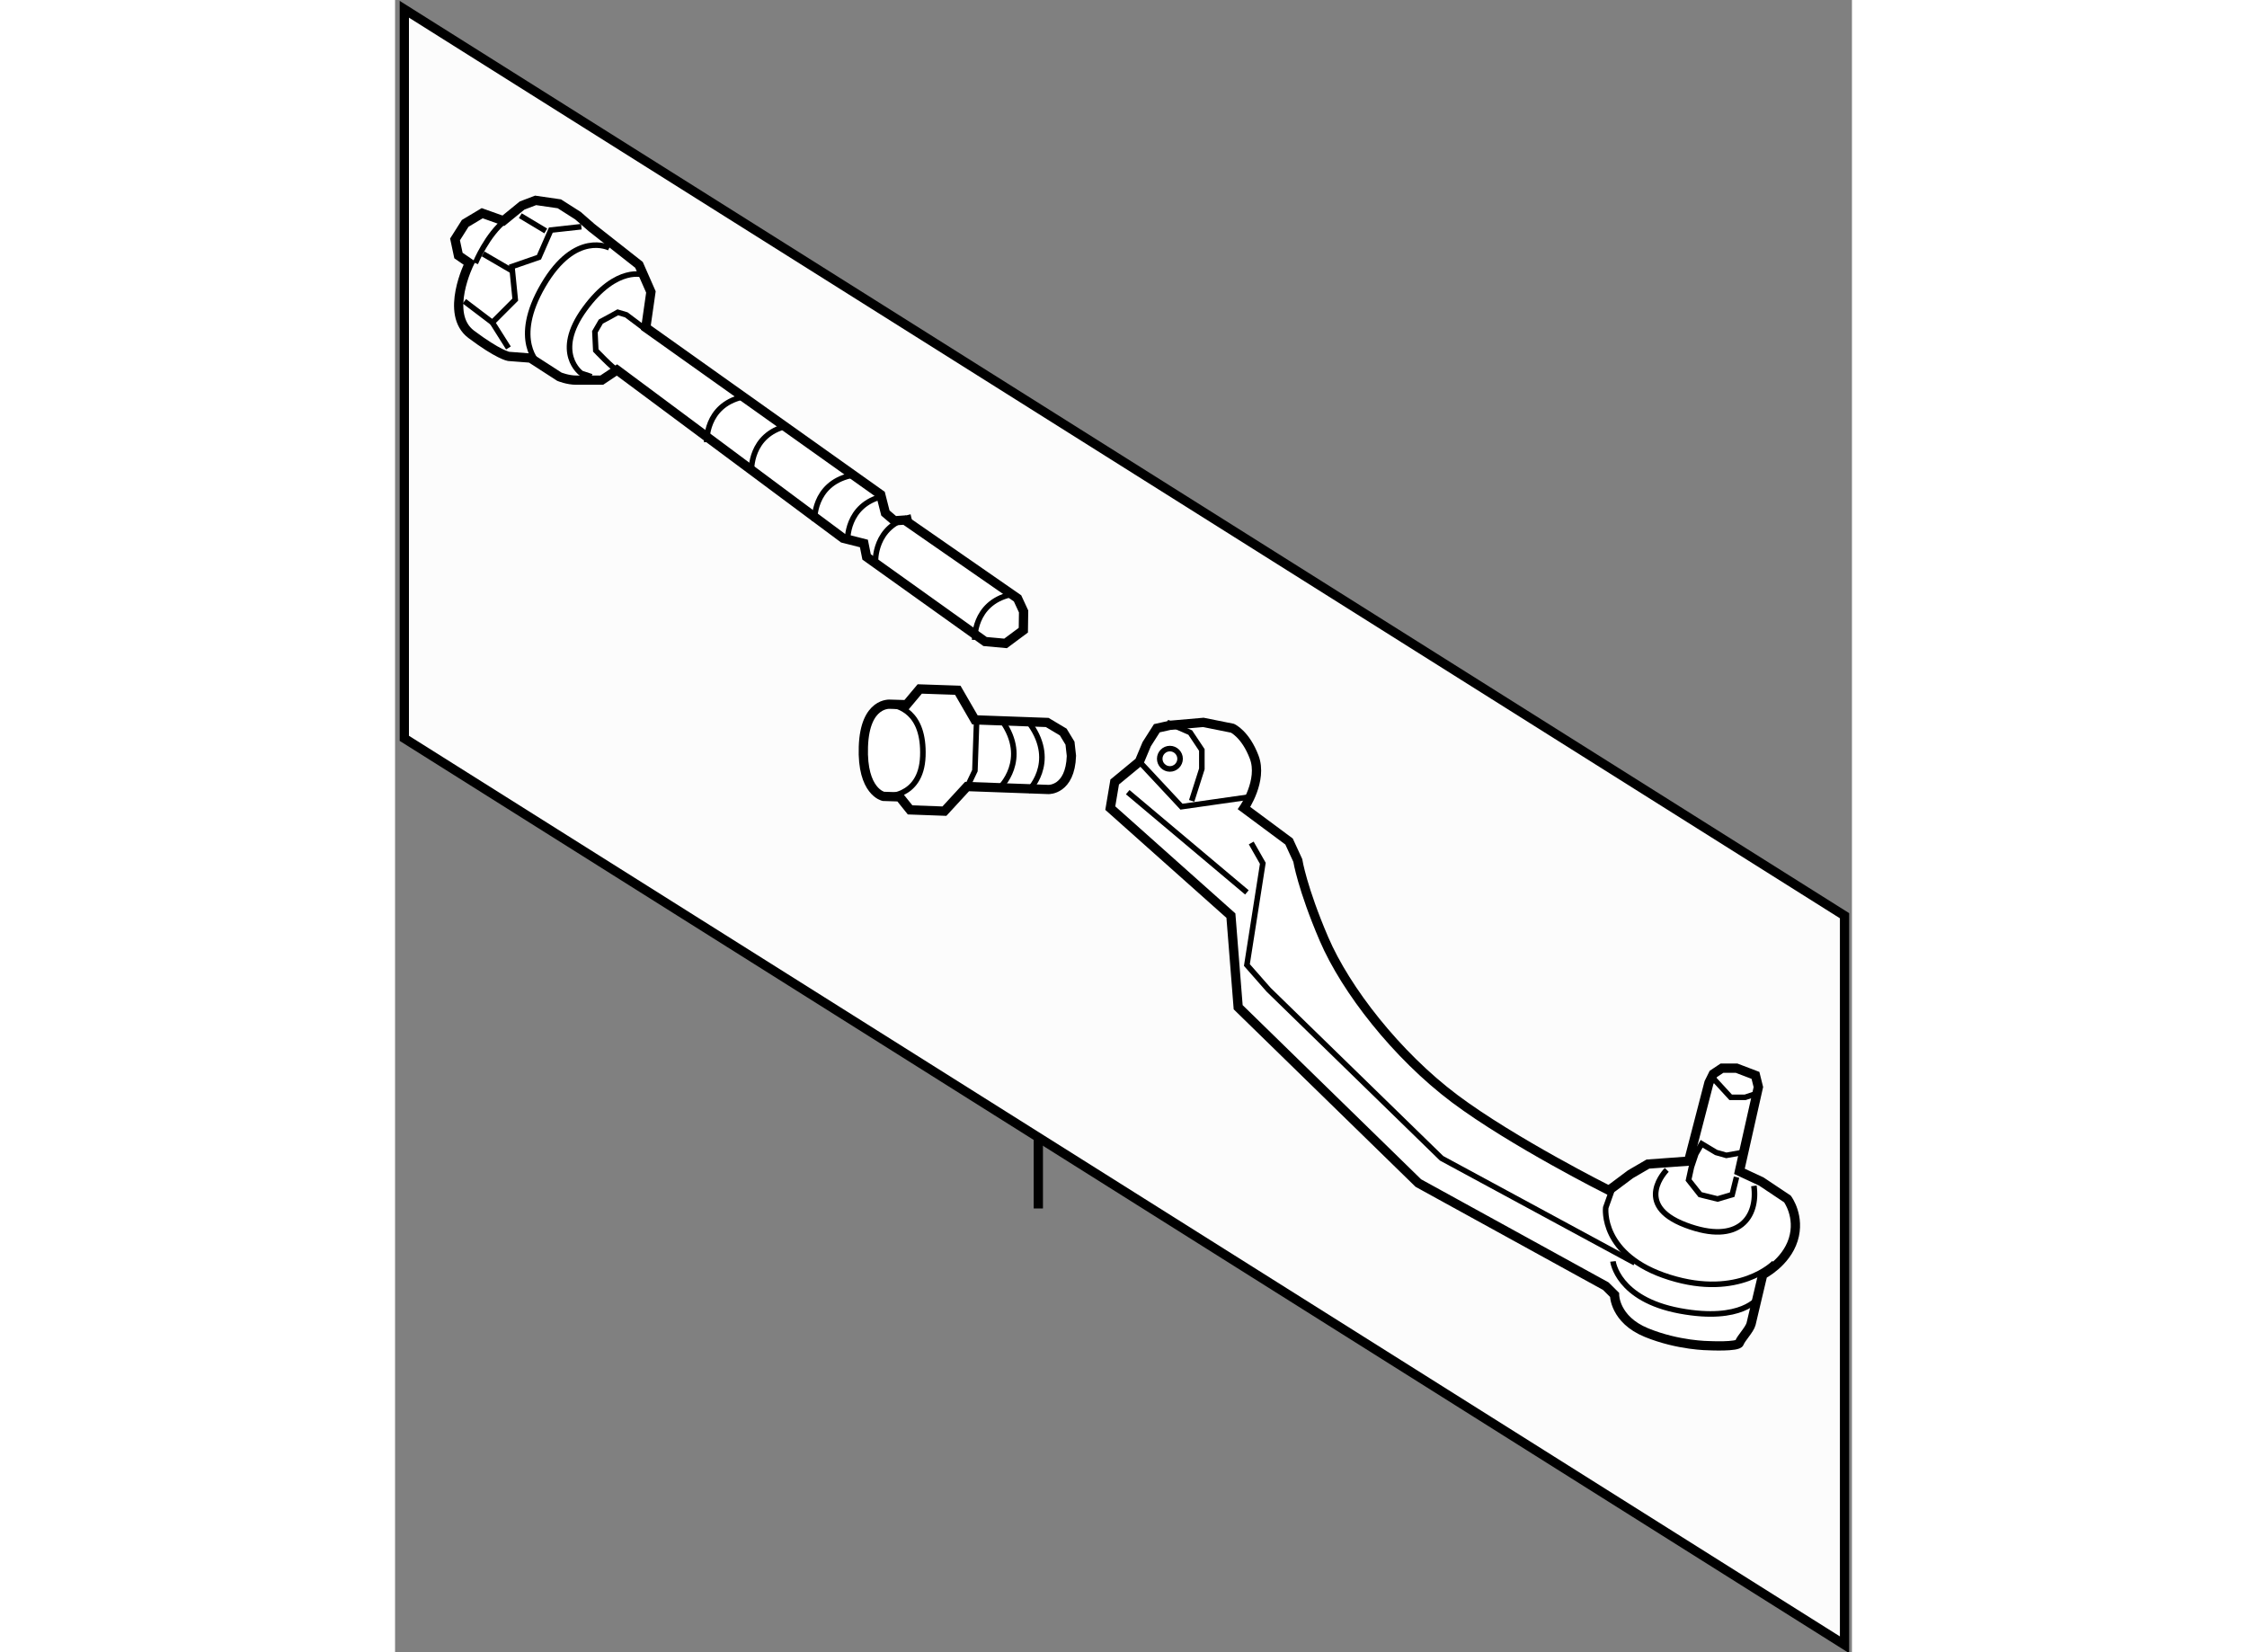 <?xml version="1.0" encoding="utf-8"?>
<!-- Generator: Adobe Illustrator 15.1.0, SVG Export Plug-In . SVG Version: 6.00 Build 0)  -->
<!DOCTYPE svg PUBLIC "-//W3C//DTD SVG 1.1//EN" "http://www.w3.org/Graphics/SVG/1.1/DTD/svg11.dtd">
<svg version="1.1" xmlns="http://www.w3.org/2000/svg" xmlns:xlink="http://www.w3.org/1999/xlink" x="0px" y="0px" width="244.8px"
	 height="180px" viewBox="164.542 70.593 78.658 89.203" enable-background="new 0 0 244.8 180" xml:space="preserve">
	
<rect x="164.542" y="70.593" width="78.658" height="89.203" fill="#808080" stroke="none"/>
	
<g><polygon fill="#FCFCFC" stroke="#000000" stroke-width="0.5" points="242.8,159.396 165.042,110.456 165.042,71.093 
				242.8,120.032 		"></polygon><line fill="#FCFCFC" stroke="#000000" stroke-width="0.5" x1="199.272" y1="131.898" x2="199.272" y2="135.838"></line></g><g><path fill="#FFFFFF" stroke="#000000" stroke-width="0.5" d="M169.247,82.104l-0.918,0.549l-0.549,0.866l0.185,0.87l0.594,0.409
				c0,0-1.371,2.746,0.096,3.845c1.463,1.099,2.012,1.191,2.012,1.191l1.188,0.091l1.559,1.007c0,0,0.454,0.185,0.911,0.185
				c0.461,0,1.376,0,1.376,0l0.823-0.549l12.207,9.083l1.124,0.284l0.145,0.725l6.396,4.569l1.108,0.101l0.959-0.713l0.014-1.012
				l-0.326-0.706l-6.095-4.228l-0.55,0.039l-0.49-0.42l-0.254-0.994l-12.682-9.016l0.276-1.924l-0.644-1.464l-2.562-2.015
				l-0.731-0.639l-1.006-0.641l-1.283-0.186L171.4,81.69l-1.008,0.822L169.247,82.104z"></path><path fill="none" stroke="#000000" stroke-width="0.3" d="M177.986,85.443c0,0-1.464-0.553-3.202,1.828
				c-1.737,2.381-0.185,3.479-0.185,3.479l0.55,0.182"></path><path fill="none" stroke="#000000" stroke-width="0.3" d="M176.522,90.567c-0.183-0.045-1.142-1.053-1.142-1.053l-0.048-1.008
				l0.319-0.55l0.504-0.272l0.412-0.229l0.46,0.136l1.098,0.825"></path><path fill="none" stroke="#000000" stroke-width="0.3" d="M176.111,83.976c0,0-1.83-0.961-3.568,2.017
				c-1.742,2.975-0.232,4.254-0.232,4.254"></path><path fill="none" stroke="#000000" stroke-width="0.3" d="M168.879,84.798c0,0,0.639-1.556,1.647-2.33"></path><polyline fill="none" stroke="#000000" stroke-width="0.3" points="170.664,89.379 169.796,88.005 171.031,86.769 170.852,84.985 
				172.311,84.481 172.953,83.015 174.6,82.833 		"></polyline><line fill="none" stroke="#000000" stroke-width="0.3" x1="168.285" y1="86.858" x2="169.796" y2="88.005"></line><line fill="none" stroke="#000000" stroke-width="0.3" x1="169.293" y1="84.3" x2="170.939" y2="85.259"></line><line fill="none" stroke="#000000" stroke-width="0.3" x1="171.305" y1="82.239" x2="172.68" y2="83.062"></line><path fill="none" stroke="#000000" stroke-width="0.3" d="M181.371,94.463c0,0-0.1-1.971,1.93-2.438"></path><path fill="none" stroke="#000000" stroke-width="0.3" d="M183.784,96.026c0,0-0.103-1.966,1.929-2.438"></path><path fill="none" stroke="#000000" stroke-width="0.3" d="M187.191,98.71c0,0-0.1-1.966,1.929-2.438"></path><path fill="none" stroke="#000000" stroke-width="0.3" d="M188.973,99.815c0,0-0.103-1.966,1.93-2.436"></path><path fill="none" stroke="#000000" stroke-width="0.3" d="M190.479,100.946c0,0-0.102-1.972,1.93-2.441"></path><path fill="none" stroke="#000000" stroke-width="0.3" d="M195.839,105.135c0,0-0.099-1.966,1.929-2.438"></path></g>



	
<g><path fill="#FFFFFF" stroke="#000000" stroke-width="0.5" d="M204.729,111.713l-1.334,1.1l-0.237,1.41l6.512,5.805l0.392,4.945
				l9.727,9.493l10.12,5.566l0.473,0.47c0,0-0.006,1.332,1.725,2.039c1.726,0.706,3.373,0.706,3.373,0.706s1.569,0.077,1.645-0.156
				c0.078-0.237,0.547-0.708,0.629-1.02c0.079-0.316,0.631-2.665,0.631-2.665s1.252-0.631,1.645-1.884
				c0.391-1.257-0.313-2.197-0.313-2.197l-1.414-0.944l-1.178-0.548l1.023-4.549l-0.157-0.631l-1.021-0.39h-0.786l-0.47,0.313
				l-0.234,0.473l-1.098,4.233l-2.198,0.16l-0.94,0.547l-0.943,0.705l-0.236,0.159c0,0-5.173-2.593-8.313-4.942
				c-3.138-2.357-5.883-5.881-7.059-8.626c-1.177-2.746-1.413-4.238-1.413-4.238l-0.471-1.021l-2.431-1.805
				c0,0,1.022-1.49,0.55-2.746c-0.473-1.254-1.177-1.565-1.177-1.565l-1.569-0.315l-1.803,0.157l-0.707,0.158l-0.549,0.862
				L204.729,111.713z"></path><polyline fill="none" stroke="#000000" stroke-width="0.3" points="204.729,111.713 207.001,114.146 210.846,113.597 		"></polyline><polyline fill="none" stroke="#000000" stroke-width="0.3" points="206.218,109.596 207.474,110.144 208.101,111.085 
				208.101,112.107 207.552,113.831 		"></polyline><line fill="none" stroke="#000000" stroke-width="0.3" x1="204.098" y1="113.361" x2="210.533" y2="118.773"></line><polyline fill="none" stroke="#000000" stroke-width="0.3" points="210.767,116.106 211.393,117.205 210.533,122.694 
				211.708,124.031 221.044,133.129 231.478,138.775 		"></polyline><path fill="none" stroke="#000000" stroke-width="0.3" d="M230.298,134.695l-0.391,1.098c0,0-0.316,2.59,3.45,3.766
				c3.765,1.177,5.648-0.783,5.648-0.783"></path><path fill="none" stroke="#000000" stroke-width="0.3" d="M230.298,138.696c0,0,0.237,2.042,3.608,2.67
				c3.373,0.626,4.239-0.71,4.239-0.71"></path><path fill="none" stroke="#000000" stroke-width="0.3" d="M233.202,133.754c0,0-1.882,1.884,1.019,2.982
				c2.901,1.099,3.92-0.471,3.686-2.118"></path><polyline fill="none" stroke="#000000" stroke-width="0.3" points="236.968,134.146 236.733,135.092 235.945,135.325 
				235.004,135.092 234.38,134.303 234.534,133.597 234.771,132.892 235.086,132.346 235.869,132.816 236.419,132.971 
				237.279,132.816 		"></polyline><polyline fill="none" stroke="#000000" stroke-width="0.3" points="235.712,128.814 236.652,129.837 237.437,129.837 
				238.146,129.6 		"></polyline><path fill="none" stroke="#000000" stroke-width="0.3" d="M206.926,111.558c0,0.303-0.25,0.55-0.55,0.55
				c-0.302,0-0.549-0.247-0.549-0.55c0-0.301,0.247-0.549,0.549-0.549C206.676,111.009,206.926,111.257,206.926,111.558z"></path></g>



	
<g><path fill="#FFFFFF" stroke="#000000" stroke-width="0.5" d="M201.059,111.402c-0.063,1.856-1.237,1.815-1.237,1.815l-4.397-0.159
				l-1.223,1.329l-1.853-0.068l-0.563-0.702l-0.878-0.028c0,0-1.167-0.24-1.081-2.683c0.085-2.436,1.451-2.292,1.451-2.292
				l0.88,0.026l0.713-0.85l2.053,0.07l0.924,1.598l3.904,0.141l0.865,0.516l0.365,0.601L201.059,111.402z"></path><polyline fill="none" stroke="#000000" stroke-width="0.3" points="195.532,112.867 195.848,112.202 195.943,109.459 		"></polyline><path fill="none" stroke="#000000" stroke-width="0.3" d="M190.908,113.589c0,0,2.045,0.168,2.129-2.174
				c0.082-2.352-1.271-2.785-2.05-2.816"></path><path fill="none" stroke="#000000" stroke-width="0.3" d="M197.191,113.124c0,0,1.617-1.508,0.129-3.61"></path><path fill="none" stroke="#000000" stroke-width="0.3" d="M198.705,113.319c0,0,1.621-1.509,0.135-3.616"></path></g>


</svg>